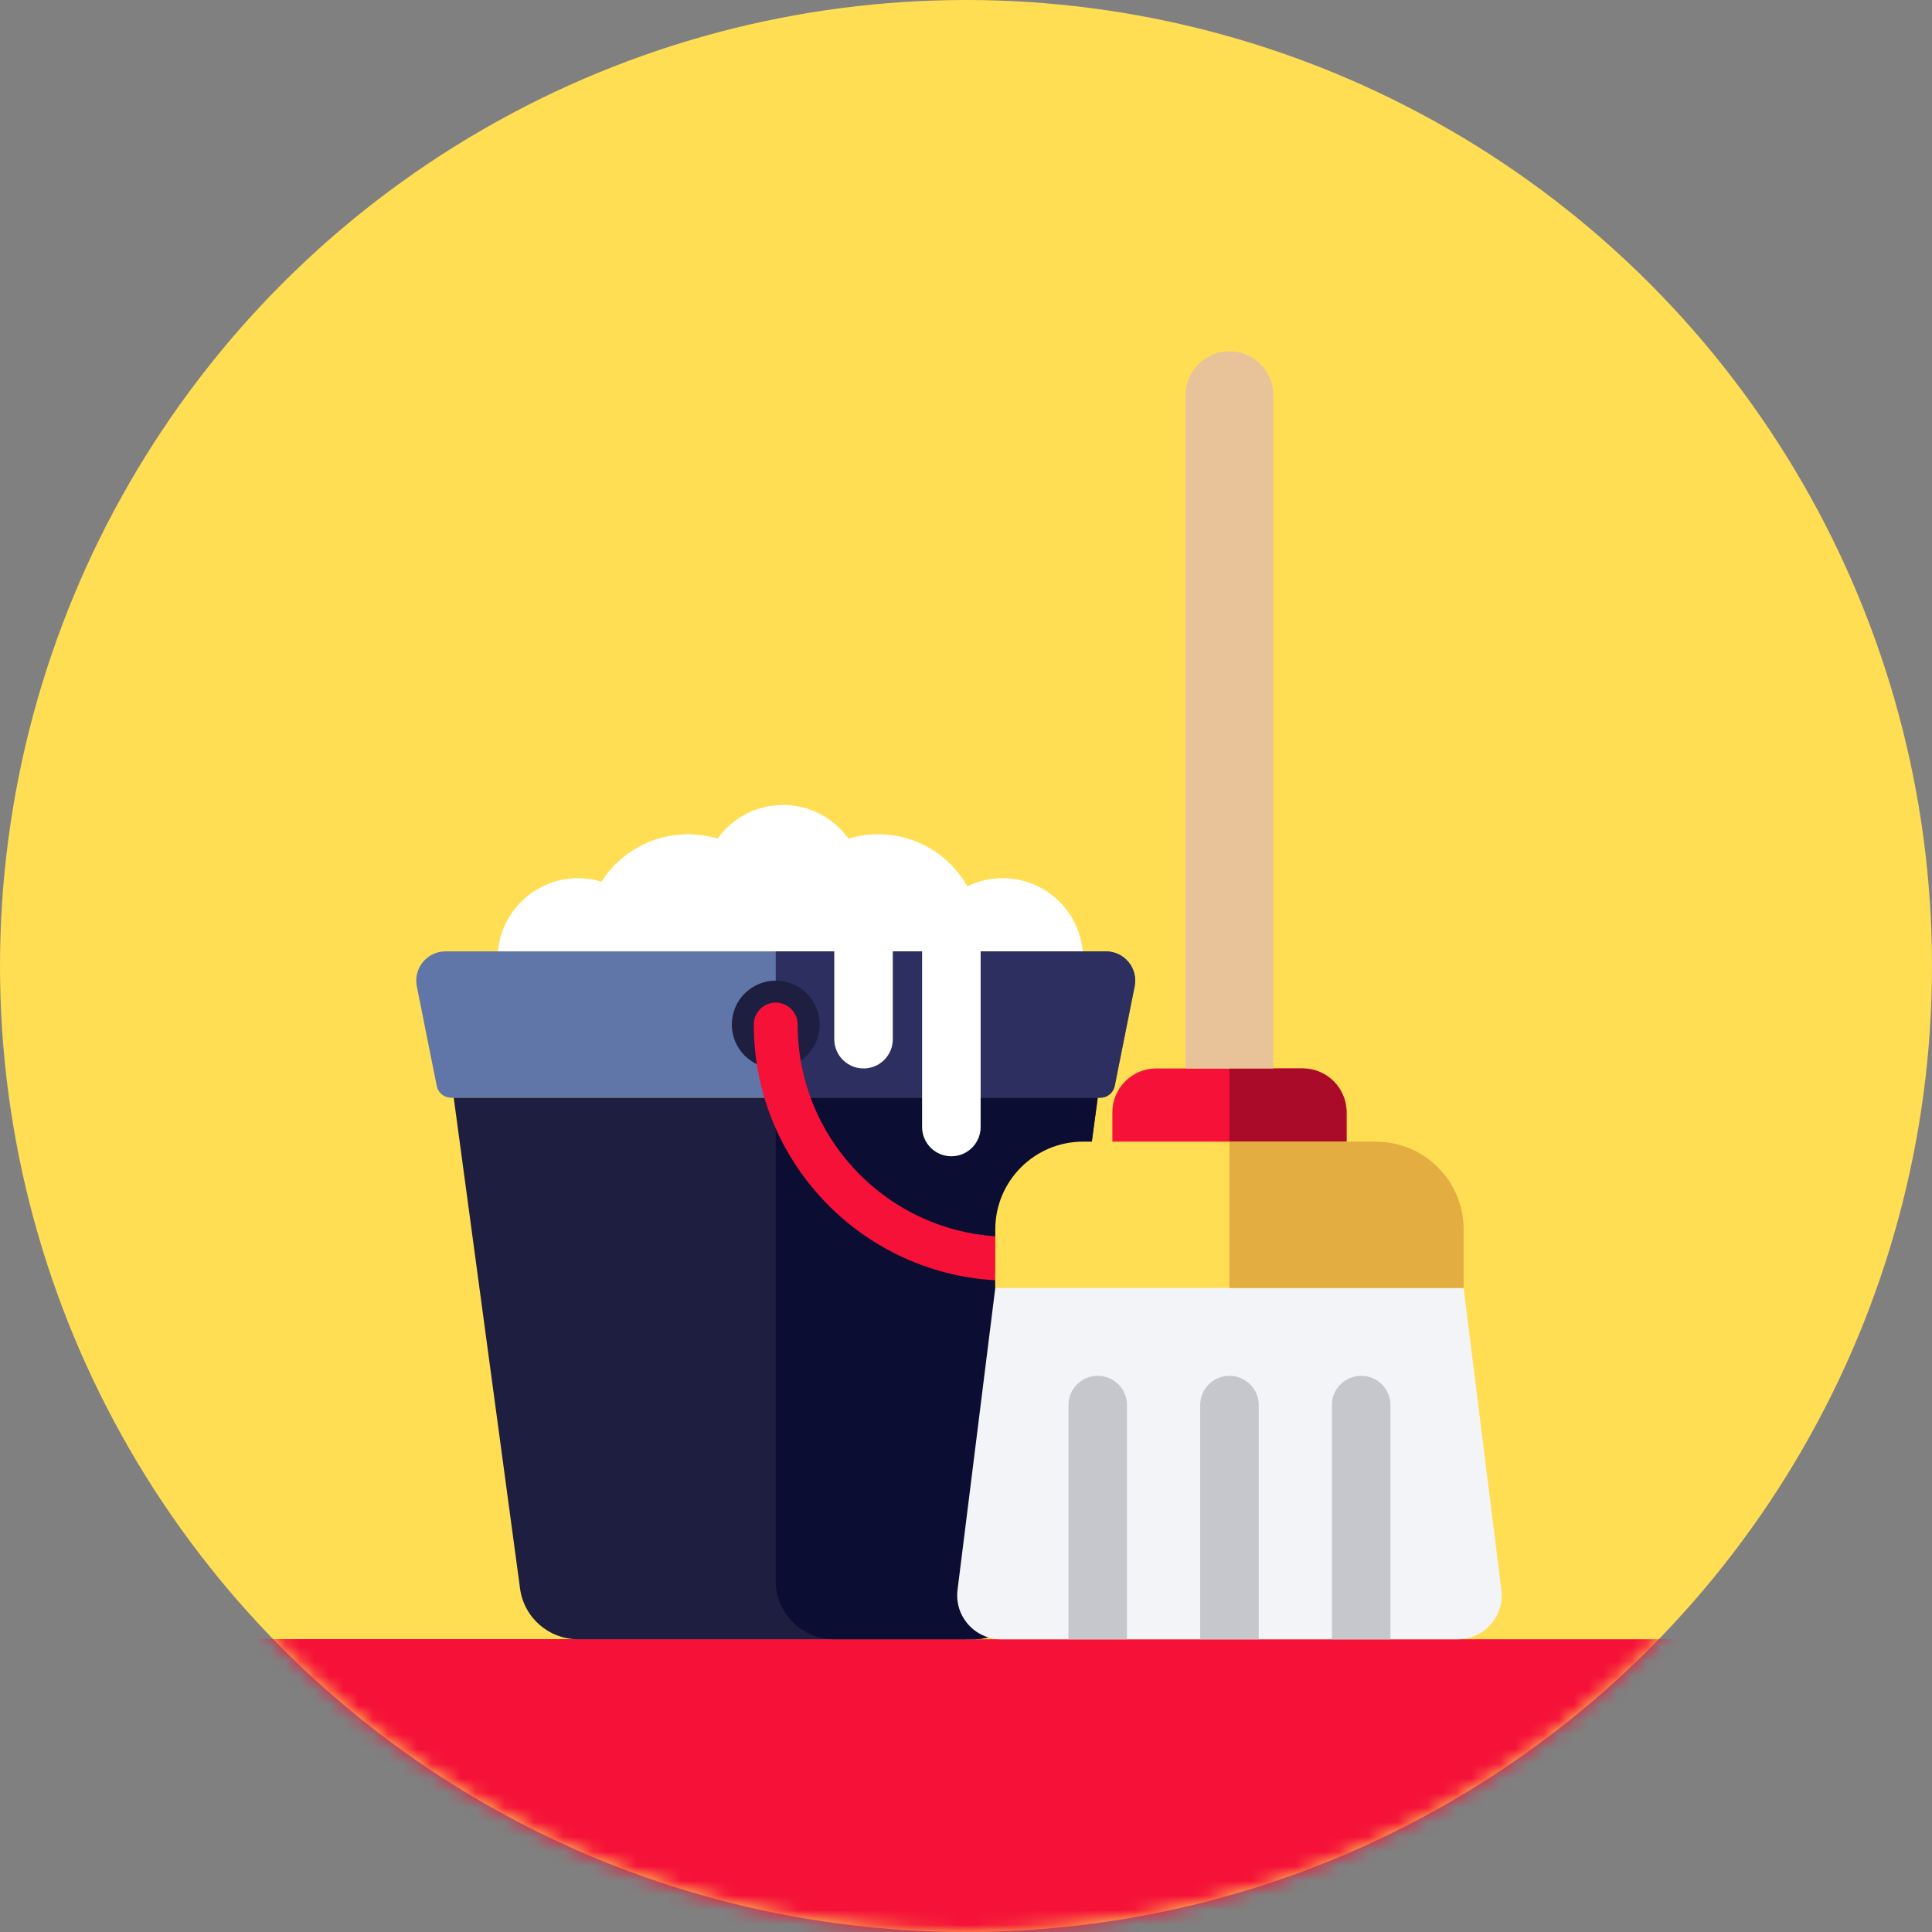 <svg width="132" height="132" viewBox="0 0 132 132" fill="none" xmlns="http://www.w3.org/2000/svg">
<rect x="0" y="0" width="132" height="132" fill="#808080" stroke="none"/>
<g id="2_2_5">
<circle id="Mask" cx="66" cy="66" r="66" fill="#FFDE54"/>
<mask id="mask0_0_501" style="mask-type:alpha" maskUnits="userSpaceOnUse" x="0" y="0" width="132" height="132">
<circle id="Mask_2" cx="66" cy="66" r="66" fill="white"/>
</mask>
<g mask="url(#mask0_0_501)">
<g id="Group 3">
<rect id="Rectangle" y="112" width="132" height="21" fill="#F51138"/>
<rect id="Rectangle Copy 2" y="112" width="66" height="21" fill="#F51138"/>
</g>
<g id="Group 28">
<g id="Group 19">
<path id="Combined Shape" fill-rule="evenodd" clip-rule="evenodd" d="M57.972 57.298C56.974 55.907 55.343 55 53.5 55C51.657 55 50.026 55.907 49.028 57.298C48.386 57.104 47.705 57 47 57C44.52 57 42.341 58.29 41.097 60.236C40.592 60.082 40.056 60 39.5 60C36.462 60 34 62.462 34 65.5C34 68.538 36.462 71 39.5 71C40.829 71 42.048 70.529 42.998 69.744C44.133 70.536 45.512 71 47 71C49.946 71 52.467 69.18 53.5 66.603C54.533 69.18 57.054 71 60 71C61.735 71 63.323 70.369 64.546 69.323C65.546 70.357 66.948 71 68.5 71C71.538 71 74 68.538 74 65.5C74 62.462 71.538 60 68.5 60C67.637 60 66.821 60.199 66.094 60.553C64.891 58.431 62.613 57 60 57C59.295 57 58.614 57.104 57.972 57.298Z" fill="white"/>
<path id="Rectangle_2" fill-rule="evenodd" clip-rule="evenodd" d="M28.478 67.392C28.231 66.155 29.177 65 30.44 65H75.56C76.823 65 77.769 66.155 77.522 67.392L76.161 74.196C76.067 74.663 75.657 75 75.18 75H30.82C30.343 75 29.933 74.663 29.839 74.196L28.478 67.392Z" fill="#6076A8"/>
<path id="Rectangle Copy 3" fill-rule="evenodd" clip-rule="evenodd" d="M31 75H75L70.468 108.536C70.2 110.52 68.506 112 66.504 112H39.496C37.494 112 35.8 110.52 35.532 108.536L31 75Z" fill="#1D1E40"/>
<path id="Rectangle_3" fill-rule="evenodd" clip-rule="evenodd" d="M53 65H75.56C76.823 65 77.769 66.155 77.522 67.392L76.161 74.196C76.067 74.663 75.657 75 75.18 75H53V65Z" fill="#2C2F5F"/>
<path id="Rectangle_4" d="M57 64H61V71C61 72.105 60.105 73 59 73C57.895 73 57 72.105 57 71V64Z" fill="white"/>
<path id="Rectangle Copy 3_2" fill-rule="evenodd" clip-rule="evenodd" d="M53 75H75L70.468 108.536C70.2 110.52 68.506 112 66.504 112H57C54.791 112 53 110.209 53 108V75Z" fill="#0B0D32"/>
<path id="Rectangle Copy 18" fill-rule="evenodd" clip-rule="evenodd" d="M63 64H67V77C67 78.105 66.105 79 65 79C63.895 79 63 78.105 63 77V64Z" fill="white"/>
<circle id="Oval" cx="53" cy="70" r="3" fill="#1D1E40"/>
<path id="Path 4" d="M53 70V70C53 78.837 60.163 86 69 86H74" stroke="#F51138" stroke-width="3" stroke-linecap="round"/>
</g>
<g id="Group 21">
<path id="Rectangle_5" fill-rule="evenodd" clip-rule="evenodd" d="M68 88V87L100 87V88L102.578 108.628C102.802 110.418 101.406 112 99.602 112H68.398C66.594 112 65.198 110.418 65.421 108.628L68 88Z" fill="#F3F4F8"/>
<path id="Rectangle_6" d="M68 84C68 80.686 70.686 78 74 78H94C97.314 78 100 80.686 100 84V88H68V84Z" fill="#FFDE54"/>
<path id="Rectangle Copy 14" d="M76 76C76 74.343 77.343 73 79 73H89C90.657 73 92 74.343 92 76V78H76V76Z" fill="#F51138"/>
<path id="Rectangle Copy 16" d="M84 73H89C90.657 73 92 74.343 92 76V78H84V73Z" fill="#AA0B29"/>
<path id="Rectangle Copy 17" d="M84 78H94C97.314 78 100 80.686 100 84V88H84V78Z" fill="#E3AD41"/>
<path id="Rectangle Copy 15" d="M81 27C81 25.343 82.343 24 84 24C85.657 24 87 25.343 87 27V73H81V27Z" fill="#E8C399"/>
<path id="Rectangle_7" d="M73 96C73 94.895 73.895 94 75 94C76.105 94 77 94.895 77 96V112H73V96Z" fill="#C6C7CD"/>
<path id="Rectangle Copy 19" d="M82 96C82 94.895 82.895 94 84 94C85.105 94 86 94.895 86 96V112H82V96Z" fill="#C6C7CD"/>
<path id="Rectangle Copy 20" d="M91 96C91 94.895 91.895 94 93 94C94.105 94 95 94.895 95 96V112H91V96Z" fill="#C6C7CD"/>
</g>
</g>
</g>
</g>
</svg>
